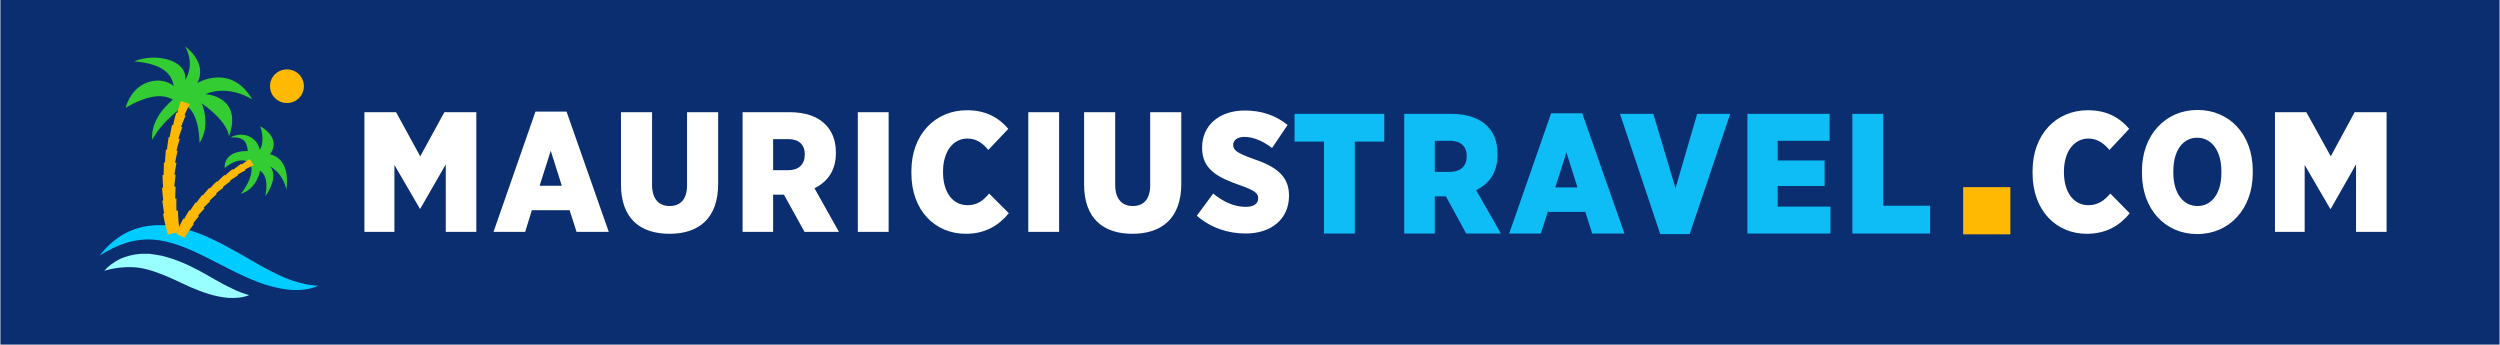 <?xml version="1.0" encoding="UTF-8"?>
<!DOCTYPE svg PUBLIC "-//W3C//DTD SVG 1.1//EN" "http://www.w3.org/Graphics/SVG/1.1/DTD/svg11.dtd">
<!-- Creator: CorelDRAW Home & Student X8 -->
<svg xmlns="http://www.w3.org/2000/svg" xml:space="preserve" width="408.074mm" height="56.244mm" version="1.1" style="shape-rendering:geometricPrecision; text-rendering:geometricPrecision; image-rendering:optimizeQuality; fill-rule:evenodd; clip-rule:evenodd"
viewBox="0 0 9001 1241"
 xmlns:xlink="http://www.w3.org/1999/xlink">
 <defs>
  <style type="text/css">
   <![CDATA[
    .fil0 {fill:#0A2E70}
    .fil4 {fill:#00CCFF;fill-rule:nonzero}
    .fil2 {fill:#0EBDF6;fill-rule:nonzero}
    .fil6 {fill:#33CC33;fill-rule:nonzero}
    .fil5 {fill:#99FFFF;fill-rule:nonzero}
    .fil3 {fill:#FFB902;fill-rule:nonzero}
    .fil1 {fill:white;fill-rule:nonzero}
   ]]>
  </style>
 </defs>
 <g id="Layer_x0020_1">
  <rect class="fil0" width="9001" height="1241"/>
  <g id="_955411480">
   <path class="fil1" d="M1311 835l108 0 0 -241 92 158 1 0 92 -160 0 243 110 0 0 -431 -115 0 -87 159 -87 -159 -114 0 0 431zm465 0l114 0 24 -78 136 0 25 78 116 0 -152 -433 -112 0 -151 433zm166 -166l40 -126 40 126 -80 0zm468 173c105,0 175,-55 175,-180l0 -258 -112 0 0 263c0,51 -24,75 -63,75 -38,0 -63,-25 -63,-76l0 -262 -112 0 0 260c0,123 69,178 175,178zm263 -7l110 0 0 -134 39 0 74 134 124 0 -88 -157c45,-22 77,-62 77,-126l0 -3c0,-44 -14,-77 -38,-101 -27,-28 -71,-44 -129,-44l-169 0 0 431zm110 -222l0 -112 54 0c37,0 60,18 60,55l0 1c0,35 -22,56 -59,56l-55 0zm305 222l111 0 0 -431 -111 0 0 431zm389 7c72,0 119,-31 155,-74l-71 -71c-19,23 -41,42 -78,42 -50,0 -88,-42 -88,-119l0 -2c0,-74 37,-119 88,-119 34,0 57,19 75,41l72 -76c-35,-41 -81,-67 -149,-67 -113,0 -200,86 -200,219l0 8c0,134 85,218 196,218zm225 -7l111 0 0 -431 -111 0 0 431zm375 7c105,0 176,-55 176,-180l0 -258 -112 0 0 263c0,51 -24,75 -63,75 -38,0 -63,-25 -63,-76l0 -262 -112 0 0 260c0,123 69,178 174,178zm408 -1c92,0 156,-52 156,-136l0 -1c0,-73 -51,-106 -132,-133 -55,-20 -69,-30 -69,-49l0 0c0,-16 14,-29 40,-29 35,0 70,17 100,40l56 -83c-45,-36 -96,-52 -154,-52 -94,0 -154,55 -154,133l0 2c0,78 58,107 139,135 50,18 63,28 63,45l0 1c0,19 -15,31 -45,31 -42,0 -82,-19 -117,-48l-59 80c51,44 112,64 176,64zm3029 1c72,0 120,-31 155,-74l-70 -71c-20,23 -42,42 -79,42 -50,0 -88,-42 -88,-119l0 -2c0,-74 38,-119 88,-119 34,0 57,19 76,41l71 -76c-35,-41 -81,-67 -149,-67 -113,0 -199,86 -199,219l0 8c0,134 85,218 195,218zm398 1c116,0 200,-91 200,-219l0 -10c0,-129 -83,-218 -199,-218 -116,0 -200,91 -200,219l0 9c0,129 83,219 199,219zm1 -101c-51,0 -87,-45 -87,-120l0 -6c0,-75 35,-120 86,-120 51,0 87,46 87,120l0 7c0,74 -35,119 -86,119zm279 93l107 0 0 -241 92 158 2 0 91 -160 0 243 110 0 0 -431 -115 0 -86 159 -88 -159 -113 0 0 431z"/>
   <path class="fil2" d="M4767 841l111 0 0 -331 106 0 0 -100 -323 0 0 100 106 0 0 331zm289 0l110 0 0 -134 40 0 73 134 125 0 -89 -156c46,-23 77,-63 77,-127l0 -3c0,-44 -13,-77 -37,-101 -28,-28 -72,-44 -130,-44l-169 0 0 431zm110 -222l0 -112 55 0c36,0 60,18 60,55l0 1c0,35 -22,56 -60,56l-55 0zm268 222l114 0 25 -78 135 0 25 78 116 0 -152 -433 -112 0 -151 433zm166 -166l40 -126 40 126 -80 0zm378 168l106 0 146 -433 -119 0 -78 268 -80 -268 -120 0 145 433zm314 -2l299 0 0 -97 -190 0 0 -74 169 0 0 -92 -169 0 0 -71 187 0 0 -97 -296 0 0 431zm378 0l280 0 0 -100 -169 0 0 -331 -111 0 0 431z"/>
   <polygon class="fil3" points="7069,844 7239,844 7239,674 7069,674 "/>
  </g>
  <g id="_955411360">
   <path class="fil4" d="M358 920c22,-29 49,-54 81,-74 33,-19 70,-31 109,-34l15 -1 14 0c5,0 10,0 15,0l14 2c5,1 10,1 14,2l14 2c10,2 19,4 28,7 37,9 71,23 104,39 66,31 126,69 186,102 60,32 121,61 193,64 -33,15 -72,18 -109,14 -37,-4 -73,-14 -108,-27 -68,-26 -130,-61 -192,-92 -61,-30 -123,-57 -187,-61 -32,-2 -65,2 -97,12 -32,10 -63,26 -94,45z"/>
   <path class="fil5" d="M374 975c16,-18 36,-32 58,-43 23,-10 48,-16 74,-18 3,0 6,0 9,0l10 0 10 0 9 1c6,1 13,2 19,3 6,1 12,2 18,3 24,6 48,14 70,23 44,18 84,41 122,63 20,11 39,22 59,31 19,10 40,18 64,25 -23,9 -48,11 -73,10 -25,-2 -49,-7 -72,-14 -46,-14 -87,-34 -127,-53 -41,-18 -80,-34 -120,-41 -21,-3 -42,-4 -63,-2 -22,1 -44,6 -67,12z"/>
   <path class="fil6" d="M666 288c7,-73 -107,-99 -185,-67 84,7 135,33 143,89 -43,-38 -143,-26 -173,78 76,-44 132,-52 170,-29 -88,74 -74,144 -74,144 38,-71 118,-125 118,-125 54,29 52,137 52,137 43,-66 8,-143 8,-143 100,71 98,120 98,120 52,-146 -85,-153 -85,-153 86,-36 169,19 169,19 -77,-132 -198,-59 -198,-59 39,-75 -44,-132 -44,-132 0,0 38,58 1,121z"/>
   <path class="fil3" d="M586 769c4,26 10,51 17,76 14,-4 28,-7 43,-10 -4,-26 -6,-52 -7,-77 -18,3 -36,7 -53,11z"/>
   <path class="fil3" d="M583 723c3,24 7,49 12,73 14,-2 27,-5 41,-7 -2,-25 -3,-50 -2,-74 -17,2 -34,5 -51,8z"/>
   <path class="fil3" d="M582 676c2,24 4,48 8,71 13,-2 26,-3 39,-4 0,-24 1,-48 2,-71 -16,1 -33,3 -49,4z"/>
   <path class="fil3" d="M584 630c0,23 2,45 4,68 12,-1 25,-1 37,-2 1,-23 3,-45 6,-67 -15,0 -31,1 -47,1z"/>
   <path class="fil3" d="M589 585c-1,21 -1,42 -1,64 12,0 24,0 36,0 3,-21 6,-42 10,-63 -15,-1 -30,-1 -45,-1z"/>
   <path class="fil3" d="M596 539c-2,20 -3,41 -4,61 11,1 23,2 34,3 3,-20 8,-40 12,-60 -14,-1 -28,-3 -42,-4z"/>
   <path class="fil3" d="M606 494c-3,19 -6,38 -7,57 10,2 21,4 32,5 4,-19 9,-37 15,-56 -14,-2 -27,-4 -40,-6z"/>
   <path class="fil3" d="M618 450c-4,18 -7,36 -10,53 10,3 20,5 30,7 5,-18 11,-35 17,-52 -12,-3 -25,-5 -37,-8z"/>
   <path class="fil3" d="M633 406c-5,17 -9,34 -12,50 9,3 18,5 27,8 6,-16 12,-32 19,-48 -11,-3 -23,-6 -34,-10z"/>
   <path class="fil3" d="M650 364c-5,15 -10,30 -14,46 8,3 17,6 25,9 7,-15 13,-30 21,-44 -11,-4 -21,-8 -32,-11z"/>
   <path class="fil6" d="M934 540c-8,-45 -59,-70 -106,-45 48,-3 60,15 63,49 -92,-1 -83,61 -83,61 59,-49 92,-17 92,-17 20,46 -34,110 -34,110 59,-18 69,-83 69,-83 36,20 19,92 19,92 53,-75 17,-108 17,-108 52,31 59,85 59,85 16,-120 -59,-128 -59,-128 44,-61 -35,-101 -35,-101 0,0 19,52 -2,85z"/>
   <path class="fil3" d="M659 787c-10,18 -18,36 -26,55 10,5 20,10 30,14 11,-17 22,-34 34,-50 -12,-6 -25,-13 -38,-19z"/>
   <path class="fil3" d="M680 757c-10,17 -20,34 -28,51 9,5 19,11 28,16 11,-16 23,-31 35,-46 -11,-7 -23,-14 -35,-21z"/>
   <path class="fil3" d="M703 729c-11,15 -21,31 -30,47 8,5 17,11 26,17 11,-15 23,-29 36,-42 -11,-8 -22,-15 -32,-22z"/>
   <path class="fil3" d="M727 702c-11,14 -22,28 -31,43 8,6 15,11 23,17 12,-13 24,-26 37,-38 -10,-7 -19,-14 -29,-22z"/>
   <path class="fil3" d="M752 677c-11,12 -22,25 -32,38 7,6 15,12 22,18 12,-11 24,-23 37,-34 -9,-7 -18,-15 -27,-22z"/>
   <path class="fil3" d="M779 653c-11,11 -22,22 -32,34 6,7 12,13 19,19 12,-11 24,-21 37,-30 -8,-8 -16,-16 -24,-23z"/>
   <path class="fil3" d="M807 630c-11,10 -22,21 -32,31 5,6 11,13 17,19 12,-9 24,-18 36,-27 -7,-7 -14,-15 -21,-23z"/>
   <path class="fil3" d="M836 609c-11,9 -22,18 -32,28 5,6 10,12 15,19 12,-9 24,-16 36,-24 -6,-7 -12,-15 -19,-23z"/>
   <path class="fil3" d="M867 590c-11,8 -22,16 -32,24 4,6 8,13 13,19 11,-7 23,-14 35,-20 -5,-8 -11,-15 -16,-23z"/>
   <path class="fil3" d="M898 573c-10,6 -21,13 -31,21 4,6 7,12 11,18 11,-6 23,-12 34,-17 -4,-7 -9,-15 -14,-22z"/>
   <path class="fil3" d="M1093 310c0,34 -27,61 -61,61 -34,0 -61,-27 -61,-61 0,-33 27,-60 61,-60 34,0 61,27 61,60z"/>
  </g>
 </g>
</svg>
